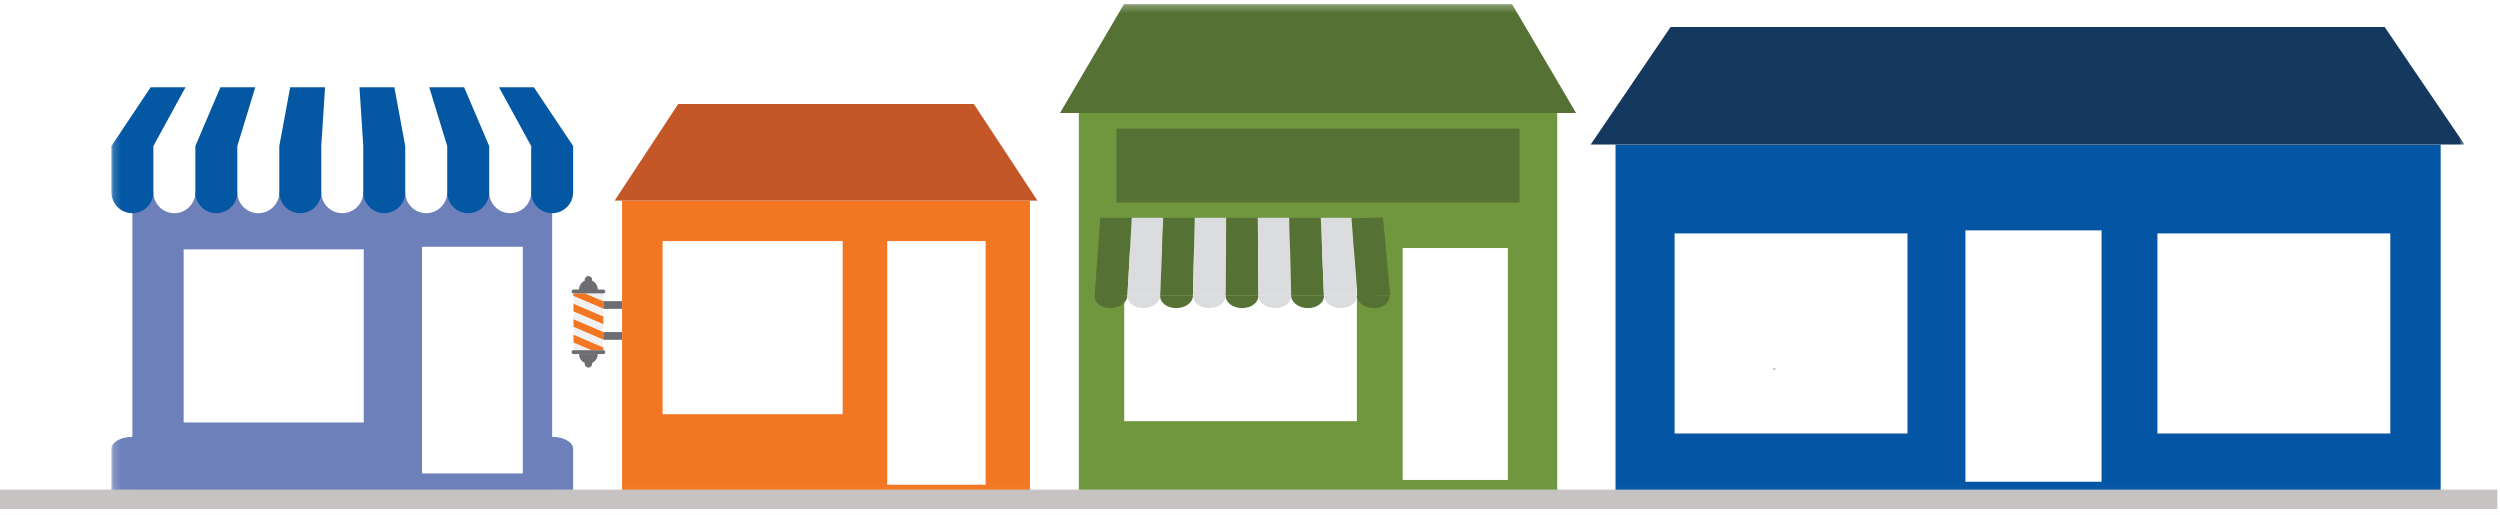 <?xml version="1.0" encoding="UTF-8"?>
<svg width="340px" height="70px" viewBox="0 0 340 70" version="1.1" xmlns="http://www.w3.org/2000/svg" xmlns:xlink="http://www.w3.org/1999/xlink">
    <!-- Generator: Sketch 52.5 (67469) - http://www.bohemiancoding.com/sketch -->
    <title>Group 4</title>
    <desc>Created with Sketch.</desc>
    <defs>
        <polygon id="path-1" points="0.166 0.275 320.195 0.275 320.195 66.969 0.166 66.969"></polygon>
    </defs>
    <g id="New-Home-Page" stroke="none" stroke-width="1" fill="none" fill-rule="evenodd">
        <g id="p-01-One-Commercial-Homepage-AS-Style" transform="translate(-675, -219)">
            <rect fill="#F0F2F5" x="0" y="0" width="1440" height="1159"></rect>
            <rect id="Rectangle" fill="#FFFFFF" fill-rule="nonzero" x="250" y="68" width="1190" height="919"></rect>
            <g id="Group-4" transform="translate(675, 219)">
                <g id="Businesses" transform="translate(14.983, 0)">
                    <g id="Group-104">
                        <g id="Group-97" transform="translate(0, 0.276)">
                            <mask id="mask-2" fill="white">
                                <use xlink:href="#path-1"></use>
                            </mask>
                            <g id="Clip-2"></g>
                            <polygon id="Fill-1" fill="#F37722" mask="url(#mask-2)" points="69.622 66.969 125.091 66.969 125.091 27.009 69.622 27.009"></polygon>
                            <path d="M117.266,43.821 C117.273,43.91 117.262,43.993 117.25,44.077 L117.302,43.995 C117.29,43.938 117.27,43.881 117.266,43.821" id="Fill-3" fill="#D5E8F2" mask="url(#mask-2)"></path>
                            <polygon id="Fill-4" fill="#FFFFFF" mask="url(#mask-2)" points="105.679 65.65 119.06 65.65 119.06 32.511 105.679 32.511"></polygon>
                            <polygon id="Fill-5" fill="#C45727" mask="url(#mask-2)" points="126.11 27.009 68.604 27.009 77.256 13.865 117.459 13.865"></polygon>
                            <polygon id="Fill-6" fill="#F37722" mask="url(#mask-2)" points="67.077 40.68 64.62 39.628 63.006 39.628 63.006 39.989 67.077 41.731"></polygon>
                            <polygon id="Fill-7" fill="#F1F1F1" mask="url(#mask-2)" points="67.077 41.731 63.006 39.989 63.006 41.041 67.077 42.783"></polygon>
                            <polygon id="Fill-8" fill="#F1F1F1" mask="url(#mask-2)" points="67.077 40.68 67.077 39.628 64.62 39.628"></polygon>
                            <polygon id="Fill-9" fill="#F37722" mask="url(#mask-2)" points="67.077 42.783 63.006 41.041 63.006 42.092 67.077 43.834"></polygon>
                            <polygon id="Fill-10" fill="#F1F1F1" mask="url(#mask-2)" points="63.006 42.092 63.006 43.144 67.077 44.886 67.077 43.835"></polygon>
                            <polygon id="Fill-11" fill="#F37722" mask="url(#mask-2)" points="63.006 44.195 67.077 45.938 67.077 44.886 63.006 43.143"></polygon>
                            <polygon id="Fill-12" fill="#F1F1F1" mask="url(#mask-2)" points="63.006 45.247 67.077 46.99 67.077 45.938 63.006 44.195"></polygon>
                            <polygon id="Fill-13" fill="#F1F1F1" mask="url(#mask-2)" points="63.006 46.299 63.006 47.35 65.464 47.35"></polygon>
                            <polygon id="Fill-14" fill="#F37722" mask="url(#mask-2)" points="63.006 46.299 65.464 47.35 67.077 47.35 67.077 46.989 63.006 45.247"></polygon>
                            <path d="M67.077,39.628 C67.218,39.628 67.332,39.511 67.332,39.365 C67.332,39.22 67.218,39.102 67.077,39.102 L66.314,39.102 C66.314,38.556 65.991,38.087 65.531,37.889 C65.537,37.855 65.55,37.824 65.55,37.788 C65.55,37.497 65.323,37.262 65.041,37.262 C64.761,37.262 64.533,37.497 64.533,37.788 C64.533,37.824 64.546,37.856 64.553,37.889 C64.34,37.981 64.16,38.132 64.024,38.322 C63.866,38.54 63.769,38.808 63.769,39.102 L63.391,39.102 L63.006,39.102 C62.865,39.102 62.752,39.22 62.752,39.365 C62.752,39.511 62.865,39.628 63.006,39.628 L64.62,39.628 L67.077,39.628 Z" id="Fill-15" fill="#6D6E71" mask="url(#mask-2)"></path>
                            <path d="M63.006,47.35 C62.866,47.35 62.752,47.468 62.752,47.613 C62.752,47.758 62.866,47.876 63.006,47.876 L64.235,47.876 L66.692,47.876 L67.077,47.876 C67.218,47.876 67.332,47.758 67.332,47.613 C67.332,47.468 67.218,47.35 67.077,47.35 L65.464,47.35 L63.006,47.35 Z" id="Fill-16" fill="#6D6E71" mask="url(#mask-2)"></path>
                            <path d="M64.236,47.876 L63.769,47.876 C63.769,48.423 64.093,48.892 64.553,49.089 C64.546,49.123 64.533,49.155 64.533,49.191 C64.533,49.482 64.761,49.716 65.042,49.716 C65.323,49.716 65.551,49.482 65.551,49.191 C65.551,49.155 65.538,49.123 65.531,49.089 C65.744,48.998 65.924,48.846 66.06,48.657 C66.218,48.439 66.314,48.17 66.314,47.876 L64.236,47.876 Z" id="Fill-17" fill="#6D6E71" mask="url(#mask-2)"></path>
                            <polygon id="Fill-18" fill="#6D6E71" mask="url(#mask-2)" points="67.077 41.731 69.622 41.731 69.622 40.679 67.077 40.679"></polygon>
                            <polygon id="Fill-19" fill="#6D6E71" mask="url(#mask-2)" points="67.077 45.937 69.622 45.937 69.622 44.886 67.077 44.886"></polygon>
                            <polygon id="Fill-20" fill="#FFFFFF" mask="url(#mask-2)" points="75.131 56.056 99.62 56.056 99.62 32.511 75.131 32.511"></polygon>
                            <polygon id="Fill-21" fill="#6D80BA" mask="url(#mask-2)" points="3.021 66.969 60.112 66.969 60.112 25.864 3.021 25.864"></polygon>
                            <path d="M60.111,59.134 L3.021,59.134 C1.444,59.134 0.166,59.866 0.166,60.767 L0.166,66.969 L62.966,66.969 L62.966,60.767 C62.966,59.866 61.687,59.134 60.111,59.134" id="Fill-22" fill="#6D80BA" mask="url(#mask-2)"></path>
                            <path d="M8.73,28.718 C7.153,28.718 5.876,27.44 5.876,25.863 L5.876,19.584 L11.585,19.584 L11.585,25.863 C11.585,27.44 10.307,28.718 8.73,28.718" id="Fill-23" fill="#FFFFFF" mask="url(#mask-2)"></path>
                            <path d="M20.148,28.718 C18.571,28.718 17.294,27.44 17.294,25.863 L17.294,19.584 L23.003,19.584 L23.003,25.863 C23.003,27.44 21.724,28.718 20.148,28.718" id="Fill-24" fill="#FFFFFF" mask="url(#mask-2)"></path>
                            <path d="M31.566,28.718 C29.989,28.718 28.712,27.44 28.712,25.863 L28.712,19.584 L34.421,19.584 L34.421,25.863 C34.421,27.44 33.143,28.718 31.566,28.718" id="Fill-25" fill="#FFFFFF" mask="url(#mask-2)"></path>
                            <path d="M42.984,28.718 C41.407,28.718 40.13,27.44 40.13,25.863 L40.13,19.584 L45.838,19.584 L45.838,25.863 C45.838,27.44 44.561,28.718 42.984,28.718" id="Fill-26" fill="#FFFFFF" mask="url(#mask-2)"></path>
                            <path d="M54.402,28.718 C52.825,28.718 51.548,27.44 51.548,25.863 L51.548,19.584 L57.256,19.584 L57.256,25.863 C57.256,27.44 55.979,28.718 54.402,28.718" id="Fill-27" fill="#FFFFFF" mask="url(#mask-2)"></path>
                            <polygon id="Fill-28" fill="#FFFFFF" mask="url(#mask-2)" points="29.226 11.591 28.712 19.584 34.421 19.584 33.905 11.591"></polygon>
                            <polygon id="Fill-29" fill="#FFFFFF" mask="url(#mask-2)" points="19.738 11.591 17.293 19.584 23.003 19.584 24.483 11.591"></polygon>
                            <polygon id="Fill-30" fill="#FFFFFF" mask="url(#mask-2)" points="10.251 11.591 5.876 19.584 11.584 19.584 14.994 11.591"></polygon>
                            <polygon id="Fill-31" fill="#FFFFFF" mask="url(#mask-2)" points="38.649 11.591 40.129 19.584 45.838 19.584 43.394 11.591"></polygon>
                            <polygon id="Fill-32" fill="#FFFFFF" mask="url(#mask-2)" points="48.137 11.591 51.548 19.584 57.257 19.584 52.881 11.591"></polygon>
                            <path d="M3.021,28.718 C1.444,28.718 0.167,27.44 0.167,25.863 L0.167,19.584 L5.876,19.584 L5.876,25.863 C5.876,27.44 4.598,28.718 3.021,28.718" id="Fill-33" fill="#0457A2" mask="url(#mask-2)"></path>
                            <path d="M14.439,28.718 C12.862,28.718 11.585,27.44 11.585,25.863 L11.585,19.584 L17.293,19.584 L17.293,25.863 C17.293,27.44 16.016,28.718 14.439,28.718" id="Fill-34" fill="#0457A2" mask="url(#mask-2)"></path>
                            <path d="M25.857,28.718 C24.28,28.718 23.003,27.44 23.003,25.863 L23.003,19.584 L28.711,19.584 L28.711,25.863 C28.711,27.44 27.433,28.718 25.857,28.718" id="Fill-35" fill="#0457A2" mask="url(#mask-2)"></path>
                            <path d="M37.275,28.718 C35.698,28.718 34.421,27.44 34.421,25.863 L34.421,19.584 L40.13,19.584 L40.13,25.863 C40.13,27.44 38.851,28.718 37.275,28.718" id="Fill-36" fill="#0457A2" mask="url(#mask-2)"></path>
                            <path d="M48.693,28.718 C47.116,28.718 45.839,27.44 45.839,25.863 L45.839,19.584 L51.548,19.584 L51.548,25.863 C51.548,27.44 50.27,28.718 48.693,28.718" id="Fill-37" fill="#0457A2" mask="url(#mask-2)"></path>
                            <polygon id="Fill-38" fill="#0457A2" mask="url(#mask-2)" points="14.994 11.591 11.585 19.584 17.294 19.584 19.738 11.591"></polygon>
                            <polygon id="Fill-39" fill="#0457A2" mask="url(#mask-2)" points="5.507 11.591 0.167 19.584 5.875 19.584 10.25 11.591"></polygon>
                            <polygon id="Fill-40" fill="#0457A2" mask="url(#mask-2)" points="24.482 11.591 23.002 19.584 28.711 19.584 29.226 11.591"></polygon>
                            <polygon id="Fill-41" fill="#0457A2" mask="url(#mask-2)" points="52.881 11.591 57.256 19.584 62.965 19.584 57.625 11.591"></polygon>
                            <polygon id="Fill-42" fill="#0457A2" mask="url(#mask-2)" points="33.905 11.591 34.421 19.584 40.129 19.584 38.649 11.591"></polygon>
                            <polygon id="Fill-43" fill="#0457A2" mask="url(#mask-2)" points="43.393 11.591 45.839 19.584 51.548 19.584 48.137 11.591"></polygon>
                            <polygon id="Fill-44" fill="#FFFFFF" mask="url(#mask-2)" points="42.413 64.114 56.114 64.114 56.114 33.285 42.413 33.285"></polygon>
                            <polygon id="Fill-45" fill="#FFFFFF" mask="url(#mask-2)" points="9.995 57.181 34.484 57.181 34.484 33.636 9.995 33.636"></polygon>
                            <path d="M49.105,39.844 C49.095,39.913 49.12,39.776 49.105,39.844" id="Fill-46" fill="#C68476" mask="url(#mask-2)"></path>
                            <path d="M47.235,48.69 C47.223,48.569 47.222,48.411 47.232,48.22 C47.222,48.411 47.223,48.569 47.235,48.69" id="Fill-47" fill="#296E7D" mask="url(#mask-2)"></path>
                            <path d="M38.196,44.062 C38.107,44.044 38.015,44.035 37.928,44.031 C38.015,44.035 38.107,44.044 38.196,44.062" id="Fill-48" fill="#AA2F27" mask="url(#mask-2)"></path>
                            <path d="M39.051,42.583 C38.989,42.543 38.929,42.509 38.879,42.484 C38.929,42.509 38.989,42.543 39.051,42.583" id="Fill-49" fill="#82963A" mask="url(#mask-2)"></path>
                            <path d="M43.371,43.419 C43.534,43.214 43.602,42.942 43.614,42.661 C43.602,42.942 43.535,43.214 43.371,43.419" id="Fill-50" fill="#A78051" mask="url(#mask-2)"></path>
                            <path d="M47.85,49.094 C47.773,49.012 47.705,48.944 47.649,48.888 C47.705,48.944 47.773,49.012 47.85,49.094" id="Fill-51" fill="#569095" mask="url(#mask-2)"></path>
                            <path d="M44.555,52.893 C44.545,52.924 44.531,52.959 44.516,52.999 L44.527,53.027 C44.539,52.98 44.549,52.938 44.56,52.903 L44.555,52.893" id="Fill-52" fill="#763A2A" mask="url(#mask-2)"></path>
                            <path d="M39.93,46.157 C40.034,45.997 40.112,45.848 40.166,45.709 C40.112,45.848 40.034,45.997 39.93,46.157" id="Fill-53" fill="#82963A" mask="url(#mask-2)"></path>
                            <path d="M41.069,45.91 C41.161,45.82 41.229,45.726 41.277,45.63 C41.229,45.726 41.161,45.82 41.069,45.91" id="Fill-54" fill="#82963A" mask="url(#mask-2)"></path>
                            <path d="M41.173,45.932 C41.275,45.727 41.283,45.512 41.226,45.303 C41.283,45.512 41.275,45.727 41.173,45.932" id="Fill-55" fill="#8EA840" mask="url(#mask-2)"></path>
                            <path d="M42.794,44.409 C42.96,44.334 43.069,44.237 43.133,44.131 C43.069,44.237 42.96,44.334 42.794,44.409" id="Fill-56" fill="#82963A" mask="url(#mask-2)"></path>
                            <path d="M41.558,43.617 C41.572,43.582 41.588,43.546 41.605,43.511 L41.605,43.512 C41.588,43.546 41.572,43.582 41.558,43.617" id="Fill-57" fill="#CF4936" mask="url(#mask-2)"></path>
                            <path d="M42.328,44.557 C42.46,44.529 42.573,44.493 42.666,44.452 C42.573,44.493 42.46,44.529 42.328,44.557" id="Fill-58" fill="#8EA840" mask="url(#mask-2)"></path>
                            <polygon id="Fill-59" fill="#CF4936" mask="url(#mask-2)" points="42.734 44.149 42.734 44.149 42.765 44.004"></polygon>
                            <path d="M42.093,45.078 C42.146,45.044 42.2,45.006 42.253,44.964 L42.267,44.954 L42.253,44.964 C42.2,45.006 42.146,45.044 42.093,45.078 M41.286,45.38 C41.444,45.378 41.626,45.33 41.823,45.235 C41.626,45.33 41.444,45.378 41.286,45.38" id="Fill-60" fill="#82963A" mask="url(#mask-2)"></path>
                            <path d="M41.612,45.108 C41.666,45.085 41.722,45.057 41.78,45.022 C41.722,45.057 41.666,45.085 41.612,45.108" id="Fill-61" fill="#8EA840" mask="url(#mask-2)"></path>
                            <path d="M42.207,45.084 L42.207,45.083 C42.377,44.855 42.392,44.611 42.322,44.373 L42.323,44.373 C42.392,44.611 42.377,44.855 42.207,45.084" id="Fill-62" fill="#82963A" mask="url(#mask-2)"></path>
                            <path d="M41.937,44.917 C41.99,44.874 42.032,44.83 42.064,44.785 C42.032,44.83 41.99,44.874 41.937,44.917" id="Fill-63" fill="#8EA840" mask="url(#mask-2)"></path>
                            <path d="M42.191,44.525 C42.161,44.417 42.115,44.309 42.059,44.206 C42.115,44.309 42.161,44.417 42.191,44.525" id="Fill-64" fill="#AA2F27" mask="url(#mask-2)"></path>
                            <path d="M60.111,28.718 C58.535,28.718 57.256,27.44 57.256,25.863 L57.256,19.584 L62.965,19.584 L62.965,25.863 C62.965,27.44 61.688,28.718 60.111,28.718" id="Fill-65" fill="#0457A2" mask="url(#mask-2)"></path>
                            <polygon id="Fill-66" fill="#0455A4" mask="url(#mask-2)" points="204.728 66.969 316.946 66.969 316.946 19.391 204.728 19.391"></polygon>
                            <path d="M256.356,38.831 C256.363,38.938 256.35,39.04 256.336,39.142 L256.399,39.043 C256.384,38.972 256.361,38.903 256.356,38.831" id="Fill-67" fill="#D5E8F2" mask="url(#mask-2)"></path>
                            <polygon id="Fill-68" fill="#FFFFFF" mask="url(#mask-2)" points="212.762 58.678 244.435 58.678 244.435 31.469 212.762 31.469"></polygon>
                            <polyline id="Fill-69" fill="#15385F" mask="url(#mask-2)" points="309.334 3.4 320.195 19.378 201.349 19.378 212.212 3.4"></polyline>
                            <polygon id="Fill-70" fill="#4F494A" mask="url(#mask-2)" points="226.439 49.98 226.381 49.98 226.348 49.947 226.348 49.879 226.381 49.847 226.439 49.847 226.472 49.879 226.472 49.947"></polygon>
                            <polygon id="Fill-71" fill="#4F494A" mask="url(#mask-2)" points="226.276 49.98 226.217 49.98 226.185 49.947 226.185 49.879 226.217 49.847 226.276 49.847 226.308 49.879 226.308 49.947"></polygon>
                            <path d="M217.966,43.921 L220.568,43.921" id="Fill-72" fill="#E9D1B6" mask="url(#mask-2)"></path>
                            <polygon id="Fill-73" fill="#FFFFFF" mask="url(#mask-2)" points="278.428 58.678 310.1 58.678 310.1 31.469 278.428 31.469"></polygon>
                            <polygon id="Fill-74" fill="#70963E" mask="url(#mask-2)" points="131.736 15.095 131.736 66.969 175.781 66.969 191.166 66.969 196.801 66.969 196.801 15.095"></polygon>
                            <polygon id="Fill-75" fill="#FFFFFF" mask="url(#mask-2)" points="137.911 57.002 169.553 57.002 169.553 33.457 137.911 33.457"></polygon>
                            <polygon id="Fill-76" fill="#557133" mask="url(#mask-2)" points="138.941 29.349 134.656 29.349 133.891 39.961 138.346 39.961"></polygon>
                            <path d="M138.346,39.961 L133.891,39.961 C133.875,40.189 133.922,40.407 134.021,40.606 C134.119,40.805 134.271,40.984 134.462,41.136 C134.654,41.286 134.887,41.409 135.149,41.494 C135.411,41.579 135.703,41.625 136.012,41.625 C136.321,41.625 136.619,41.579 136.892,41.494 C137.165,41.409 137.414,41.286 137.625,41.136 C137.836,40.984 138.01,40.805 138.134,40.606 C138.258,40.407 138.333,40.189 138.346,39.961" id="Fill-77" fill="#557133" mask="url(#mask-2)"></path>
                            <polygon id="Fill-78" fill="#DBDCDD" mask="url(#mask-2)" points="143.225 29.349 138.941 29.349 138.346 39.961 142.8 39.961"></polygon>
                            <path d="M142.8,39.961 L138.346,39.961 C138.333,40.189 138.383,40.407 138.485,40.606 C138.587,40.805 138.741,40.984 138.935,41.136 C139.13,41.286 139.365,41.409 139.628,41.494 C139.892,41.579 140.184,41.625 140.493,41.625 C140.802,41.625 141.099,41.579 141.371,41.494 C141.642,41.409 141.889,41.286 142.097,41.136 C142.307,40.984 142.478,40.805 142.599,40.606 C142.72,40.407 142.791,40.189 142.8,39.961" id="Fill-79" fill="#DBDCDD" mask="url(#mask-2)"></path>
                            <polygon id="Fill-80" fill="#557133" mask="url(#mask-2)" points="147.509 29.349 143.225 29.349 142.8 39.961 147.255 39.961"></polygon>
                            <path d="M147.255,39.961 L142.8,39.961 C142.791,40.189 142.845,40.407 142.951,40.606 C143.055,40.805 143.212,40.984 143.408,41.136 C143.606,41.286 143.842,41.409 144.106,41.494 C144.372,41.579 144.665,41.625 144.974,41.625 C145.283,41.625 145.579,41.579 145.85,41.494 C146.12,41.409 146.365,41.286 146.571,41.136 C146.778,40.984 146.945,40.805 147.063,40.606 C147.181,40.407 147.249,40.189 147.255,39.961" id="Fill-81" fill="#557133" mask="url(#mask-2)"></path>
                            <polygon id="Fill-82" fill="#DBDCDD" mask="url(#mask-2)" points="151.794 29.349 147.509 29.349 147.255 39.961 151.709 39.961"></polygon>
                            <path d="M151.709,39.961 L147.255,39.961 C147.249,40.189 147.305,40.407 147.414,40.606 C147.523,40.805 147.683,40.984 147.881,41.136 C148.081,41.286 148.32,41.409 148.586,41.494 C148.852,41.579 149.146,41.625 149.455,41.625 C149.765,41.625 150.06,41.579 150.328,41.494 C150.597,41.409 150.84,41.286 151.044,41.136 C151.247,40.984 151.413,40.805 151.528,40.606 C151.643,40.407 151.707,40.189 151.709,39.961" id="Fill-83" fill="#DBDCDD" mask="url(#mask-2)"></path>
                            <polygon id="Fill-84" fill="#557133" mask="url(#mask-2)" points="156.078 29.349 151.793 29.349 151.709 39.961 156.162 39.961"></polygon>
                            <path d="M156.163,39.961 L151.708,39.961 C151.706,40.189 151.767,40.407 151.878,40.606 C151.991,40.805 152.153,40.984 152.355,41.136 C152.556,41.286 152.798,41.409 153.065,41.494 C153.332,41.579 153.627,41.625 153.936,41.625 C154.245,41.625 154.54,41.579 154.808,41.494 C155.075,41.409 155.315,41.286 155.517,41.136 C155.718,40.984 155.882,40.805 155.992,40.606 C156.105,40.407 156.165,40.189 156.163,39.961" id="Fill-85" fill="#557133" mask="url(#mask-2)"></path>
                            <polygon id="Fill-86" fill="#DBDCDD" mask="url(#mask-2)" points="160.362 29.349 156.078 29.349 156.163 39.961 160.617 39.961"></polygon>
                            <path d="M160.617,39.961 L156.163,39.961 C156.165,40.189 156.229,40.407 156.343,40.606 C156.458,40.805 156.624,40.984 156.828,41.136 C157.032,41.286 157.274,41.409 157.544,41.494 C157.812,41.579 158.107,41.625 158.417,41.625 C158.726,41.625 159.019,41.579 159.286,41.494 C159.552,41.409 159.791,41.286 159.99,41.136 C160.189,40.984 160.349,40.805 160.457,40.606 C160.565,40.407 160.622,40.189 160.617,39.961" id="Fill-87" fill="#DBDCDD" mask="url(#mask-2)"></path>
                            <polygon id="Fill-88" fill="#557133" mask="url(#mask-2)" points="164.647 29.349 160.362 29.349 160.618 39.961 165.071 39.961"></polygon>
                            <path d="M165.071,39.961 L160.617,39.961 C160.622,40.189 160.691,40.407 160.808,40.606 C160.927,40.805 161.095,40.984 161.301,41.136 C161.507,41.286 161.752,41.409 162.022,41.494 C162.292,41.579 162.588,41.625 162.898,41.625 C163.207,41.625 163.5,41.579 163.765,41.494 C164.029,41.409 164.266,41.286 164.463,41.136 C164.66,40.984 164.817,40.805 164.922,40.606 C165.027,40.407 165.081,40.189 165.071,39.961" id="Fill-89" fill="#557133" mask="url(#mask-2)"></path>
                            <polygon id="Fill-90" fill="#DBDCDD" mask="url(#mask-2)" points="168.93 29.349 164.647 29.349 165.071 39.961 169.526 39.961"></polygon>
                            <path d="M169.526,39.961 L165.071,39.961 C165.081,40.189 165.152,40.407 165.272,40.606 C165.393,40.805 165.565,40.984 165.774,41.136 C165.983,41.286 166.229,41.409 166.501,41.494 C166.773,41.579 167.069,41.625 167.379,41.625 C167.688,41.625 167.98,41.579 168.243,41.494 C168.507,41.409 168.742,41.286 168.937,41.136 C169.131,40.984 169.284,40.805 169.386,40.606 C169.489,40.407 169.538,40.189 169.526,39.961" id="Fill-91" fill="#DBDCDD" mask="url(#mask-2)"></path>
                            <polygon id="Fill-92" fill="#557133" mask="url(#mask-2)" points="173.105 29.314 168.821 29.403 169.635 40 174.088 39.908"></polygon>
                            <path d="M173.98,39.961 L169.526,39.961 C169.538,40.189 169.613,40.407 169.737,40.606 C169.862,40.805 170.036,40.984 170.247,41.136 C170.458,41.286 170.707,41.409 170.98,41.494 C171.253,41.579 171.55,41.625 171.859,41.625 C172.168,41.625 172.46,41.579 172.723,41.494 C172.984,41.409 173.217,41.286 173.41,41.136 C173.602,40.984 173.752,40.805 173.85,40.606 C173.95,40.407 173.997,40.189 173.98,39.961" id="Fill-93" fill="#557133" mask="url(#mask-2)"></path>
                            <polygon id="Fill-94" fill="#557133" mask="url(#mask-2)" points="199.363 15.095 129.175 15.095 137.884 0.275 190.653 0.275"></polygon>
                            <polygon id="Fill-95" fill="#557133" mask="url(#mask-2)" points="191.678 27.27 191.678 27.27 136.859 27.27 136.859 17.212 191.678 17.212"></polygon>
                            <polygon id="Fill-96" fill="#FFFFFF" mask="url(#mask-2)" points="175.78 64.996 190.087 64.996 190.087 33.456 175.78 33.456"></polygon>
                        </g>
                        <polygon id="Fill-98" fill="#FFFFFF" points="252.316 65.515 270.828 65.515 270.828 31.331 252.316 31.331"></polygon>
                    </g>
                </g>
                <g id="LIne" transform="translate(0, 67.424)" stroke="#C6C3C2" stroke-width="2.622">
                    <path d="M0,0.478 L339.637,0.478" id="Stroke-99"></path>
                </g>
            </g>
        </g>
    </g>
</svg>